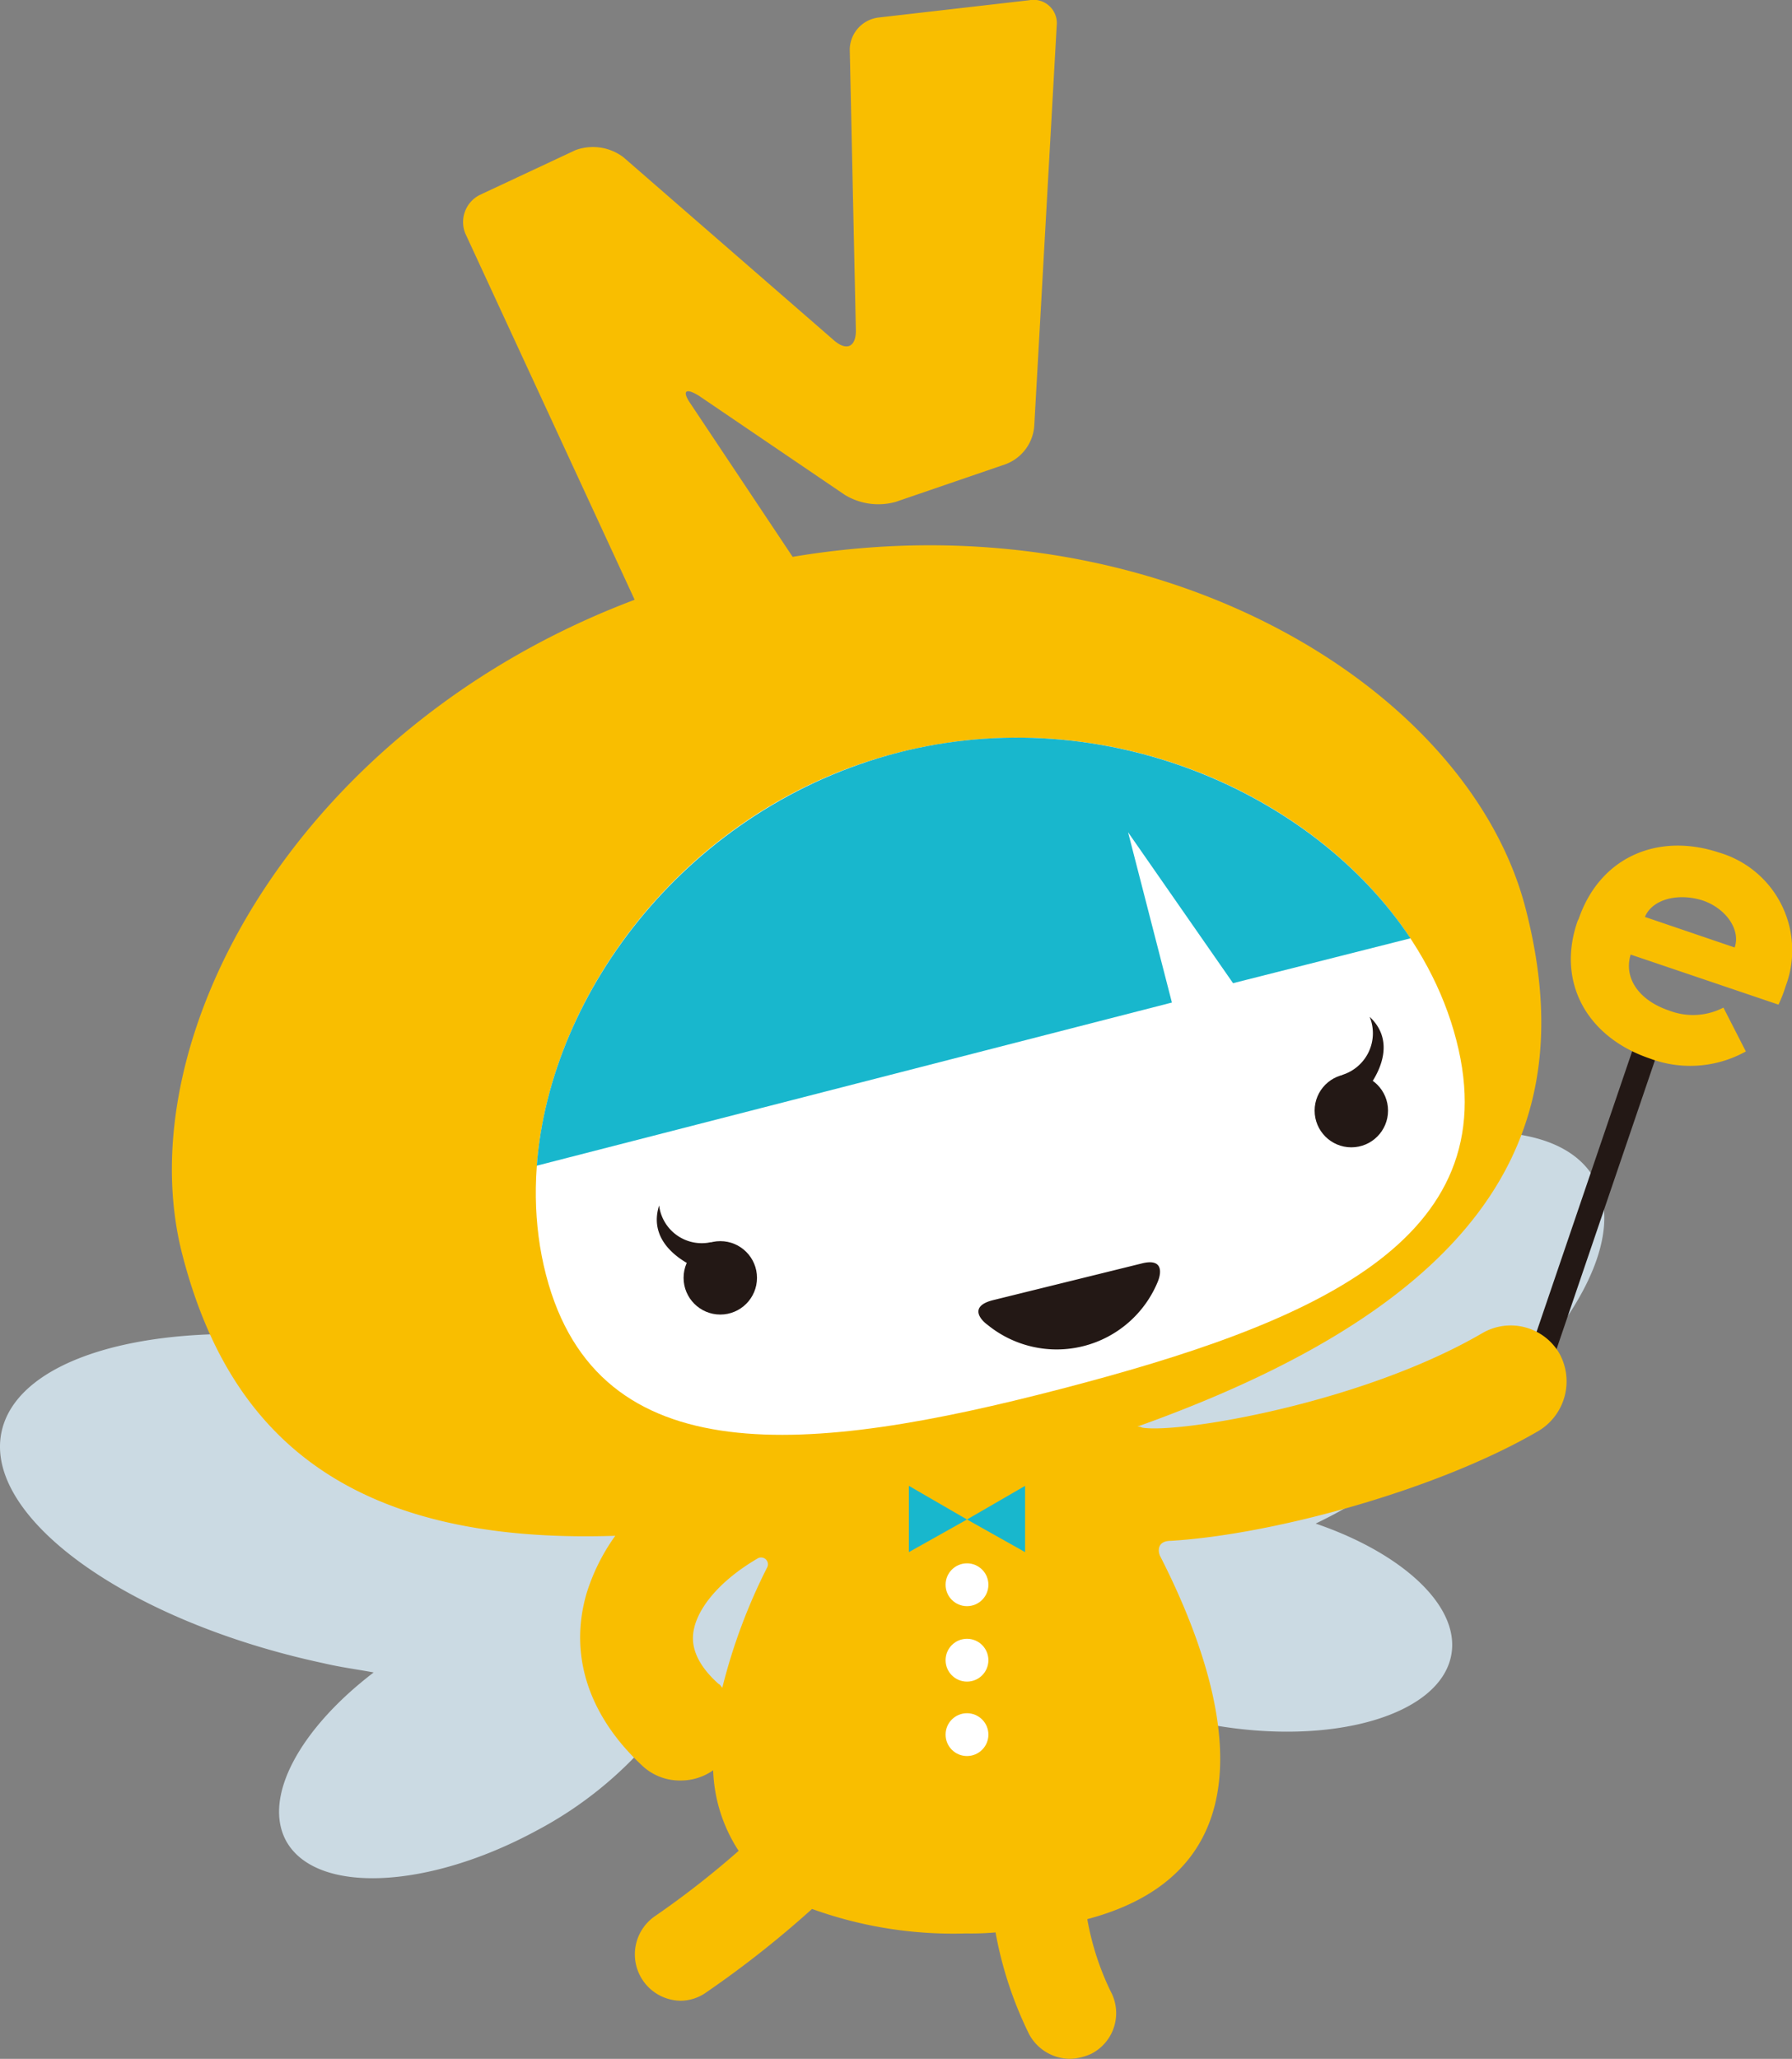 <svg id="nel2" xmlns="http://www.w3.org/2000/svg" width="131.438" height="150.987" viewBox="0 0 131.438 150.987">
  <rect x="0" y="0" width="131.438" height="150.987" fill="#808080" stroke="none"/>
  <path id="パス_1208" data-name="パス 1208" d="M140.613,114.263c-3.29-5.608-16.226-4.038-28.938,3.365s-20.339,17.946-17.123,23.554a5.976,5.976,0,0,0,3.066,2.468c-.523,4.337,6.057,9.048,14.805,10.693,8.973,1.645,16.9-.673,17.722-5.085.673-3.589-3.589-7.477-9.945-9.646a35.675,35.675,0,0,0,3.29-1.795C136.2,130.339,143.9,119.8,140.613,114.263Z" transform="translate(-23.7 -27.881)" fill="#cbdae3"/>
  <path id="パス_1209" data-name="パス 1209" d="M62.149,143.487c-1.645-2.991-6.8-3.514-12.712-1.645-3.963-4.113-11.59-7.926-20.787-9.87C14.219,128.906,1.507,131.6.161,137.879s9.272,13.908,23.629,16.974c1.271.3,2.468.449,3.664.673-5.384,4.113-8.15,9.122-6.431,12.338,2.168,3.963,10.394,3.589,18.394-.748a28.529,28.529,0,0,0,8.45-6.8,26.128,26.128,0,0,0,3.589-1.72C59.532,154.18,64.318,147.45,62.149,143.487Z" transform="translate(-0.046 -32.878)" fill="#cbdae3"/>
  <g id="グループ_2249" data-name="グループ 2249" transform="translate(112.29 62.013)">
    <rect id="長方形_1277" data-name="長方形 1277" width="1.795" height="24.825" transform="translate(8.006 13.373) rotate(18.814)" fill="#231815"/>
    <path id="パス_1210" data-name="パス 1210" d="M154.707,88.186c1.57-4.561,5.832-6.356,10.319-4.86a7.462,7.462,0,0,1,4.86,9.8,9.893,9.893,0,0,1-.523,1.346L158.52,90.8c-.523,1.72.6,3.365,2.841,4.113a4.846,4.846,0,0,0,3.963-.224l1.645,3.215a8.4,8.4,0,0,1-7.029.523c-4.636-1.57-6.879-5.608-5.309-10.095Zm11.44,2.094c.449-1.271-.6-2.841-2.318-3.44-1.869-.6-3.739-.075-4.262,1.2Z" transform="translate(-151.206 -82.81)" fill="#f9be00"/>
  </g>
  <path id="パス_1211" data-name="パス 1211" d="M118.67,99.12a4.133,4.133,0,0,0-5.608-1.5c-8.823,5.159-22.283,7.4-24.975,6.954a.674.674,0,0,0-.374-.075c27.218-9.721,32.377-22.881,28.489-37.985-4.187-16.3-27.143-30.284-53.763-25.8L54.962,29.5c-.673-.972-.374-1.2.6-.6L66.253,36.16a4.732,4.732,0,0,0,3.739.523l8.076-2.767a3.246,3.246,0,0,0,2.094-2.841L81.806,1.763A1.71,1.71,0,0,0,79.787-.106L68.721,1.165a2.4,2.4,0,0,0-2.094,2.318l.449,20.638c0,1.2-.673,1.5-1.57.748L50.027,11.409a3.717,3.717,0,0,0-3.514-.523l-7.029,3.29a2.226,2.226,0,0,0-1.047,2.841L50.85,43.861c-24.6,9.272-37.238,32-33.2,47.93,3.29,12.861,11.665,21.385,31.779,20.712a14.659,14.659,0,0,0-2.094,4.187c-1.346,4.561.15,9.048,4.113,12.712a4.015,4.015,0,0,0,2.767,1.047,4.109,4.109,0,0,0,2.393-.748,11.5,11.5,0,0,0,1.869,5.907,65.534,65.534,0,0,1-6.131,4.786,3.4,3.4,0,0,0,1.869,6.206,3.272,3.272,0,0,0,1.869-.6,74.959,74.959,0,0,0,7.777-6.131,30.423,30.423,0,0,0,11.291,1.795,20.3,20.3,0,0,0,2.168-.075,28.339,28.339,0,0,0,2.468,7.477,3.432,3.432,0,0,0,2.991,1.795,4.018,4.018,0,0,0,1.57-.374,3.348,3.348,0,0,0,1.421-4.561,20.092,20.092,0,0,1-1.72-5.309c13.833-3.664,10.319-16.824,5.384-26.545-.224-.374-.3-1.2.748-1.2,7.477-.449,19.591-3.739,26.994-8.076A4.24,4.24,0,0,0,118.67,99.12ZM55.261,119.084c.523-1.795,2.318-3.589,4.636-4.935a.5.5,0,0,1,.673.673,41.827,41.827,0,0,0-3.29,8.823c-.075-.075-.15-.224-.3-.3C54.663,121.253,55.112,119.683,55.261,119.084Z" transform="translate(-4.3 0.123)" fill="#f9be00"/>
  <g id="グループ_2250" data-name="グループ 2250" transform="translate(66.664 108.964)">
    <path id="パス_1212" data-name="パス 1212" d="M93.462,148.068,89.2,145.6v4.86Z" transform="translate(-89.2 -145.6)" fill="#18b7cd"/>
    <path id="パス_1213" data-name="パス 1213" d="M94.9,148.068l4.262,2.393V145.6Z" transform="translate(-90.638 -145.6)" fill="#18b7cd"/>
  </g>
  <ellipse id="楕円形_214" data-name="楕円形 214" cx="1.57" cy="1.57" rx="1.57" ry="1.57" transform="translate(69.356 114.647)" fill="#fff"/>
  <ellipse id="楕円形_215" data-name="楕円形 215" cx="1.57" cy="1.57" rx="1.57" ry="1.57" transform="translate(69.356 120.18)" fill="#fff"/>
  <ellipse id="楕円形_216" data-name="楕円形 216" cx="1.57" cy="1.57" rx="1.57" ry="1.57" transform="translate(69.356 125.638)" fill="#fff"/>
  <g id="グループ_2251" data-name="グループ 2251" transform="translate(39.299 54.097)">
    <path id="パス_1214" data-name="パス 1214" d="M120.122,94.414c3.813,14.731-10.618,20.787-29.012,25.573s-33.948,6.356-37.761-8.375,7.328-33.574,25.8-38.284C97.54,68.617,116.308,79.609,120.122,94.414Z" transform="translate(-52.602 -72.224)" fill="#fff"/>
  </g>
  <g id="グループ_2252" data-name="グループ 2252" transform="translate(50.139 78.755)">
    <ellipse id="楕円形_217" data-name="楕円形 217" cx="2.692" cy="2.692" rx="2.692" ry="2.692" transform="translate(46.285)" fill="#231815"/>
    <ellipse id="楕円形_218" data-name="楕円形 218" cx="2.692" cy="2.692" rx="2.692" ry="2.692" transform="translate(0 12.263)" fill="#231815"/>
  </g>
  <path id="パス_1215" data-name="パス 1215" d="M116.782,86.936c-7.1-10.693-22.507-17.5-37.612-13.609C63.916,77.29,53.672,90.75,52.7,103.611L99.284,91.647,96.069,79.16l7.7,11.067Z" transform="translate(-13.328 -18.126)" fill="#18b7cd"/>
  <path id="パス_1216" data-name="パス 1216" d="M68.456,120.792a3.15,3.15,0,0,1-3.813-2.692c-1.047,3.29,3.066,4.711,3.066,4.711" transform="translate(-16.298 -29.699)" fill="#231815"/>
  <path id="パス_1217" data-name="パス 1217" d="M131.7,103.862a3.2,3.2,0,0,0,2.019-4.262c2.542,2.393-.449,5.608-.449,5.608" transform="translate(-33.257 -25.032)" fill="#231815"/>
  <g id="グループ_2254" data-name="グループ 2254" transform="translate(71.76 92.569)">
    <g id="グループ_2253" data-name="グループ 2253">
      <path id="パス_1218" data-name="パス 1218" d="M107.967,123.768c1.72-.449,1.421.823,1.2,1.346a8.021,8.021,0,0,1-12.487,3.141c-.523-.374-1.346-1.346.374-1.795Z" transform="translate(-96.014 -123.674)" fill="#231815"/>
    </g>
  </g>
</svg>

